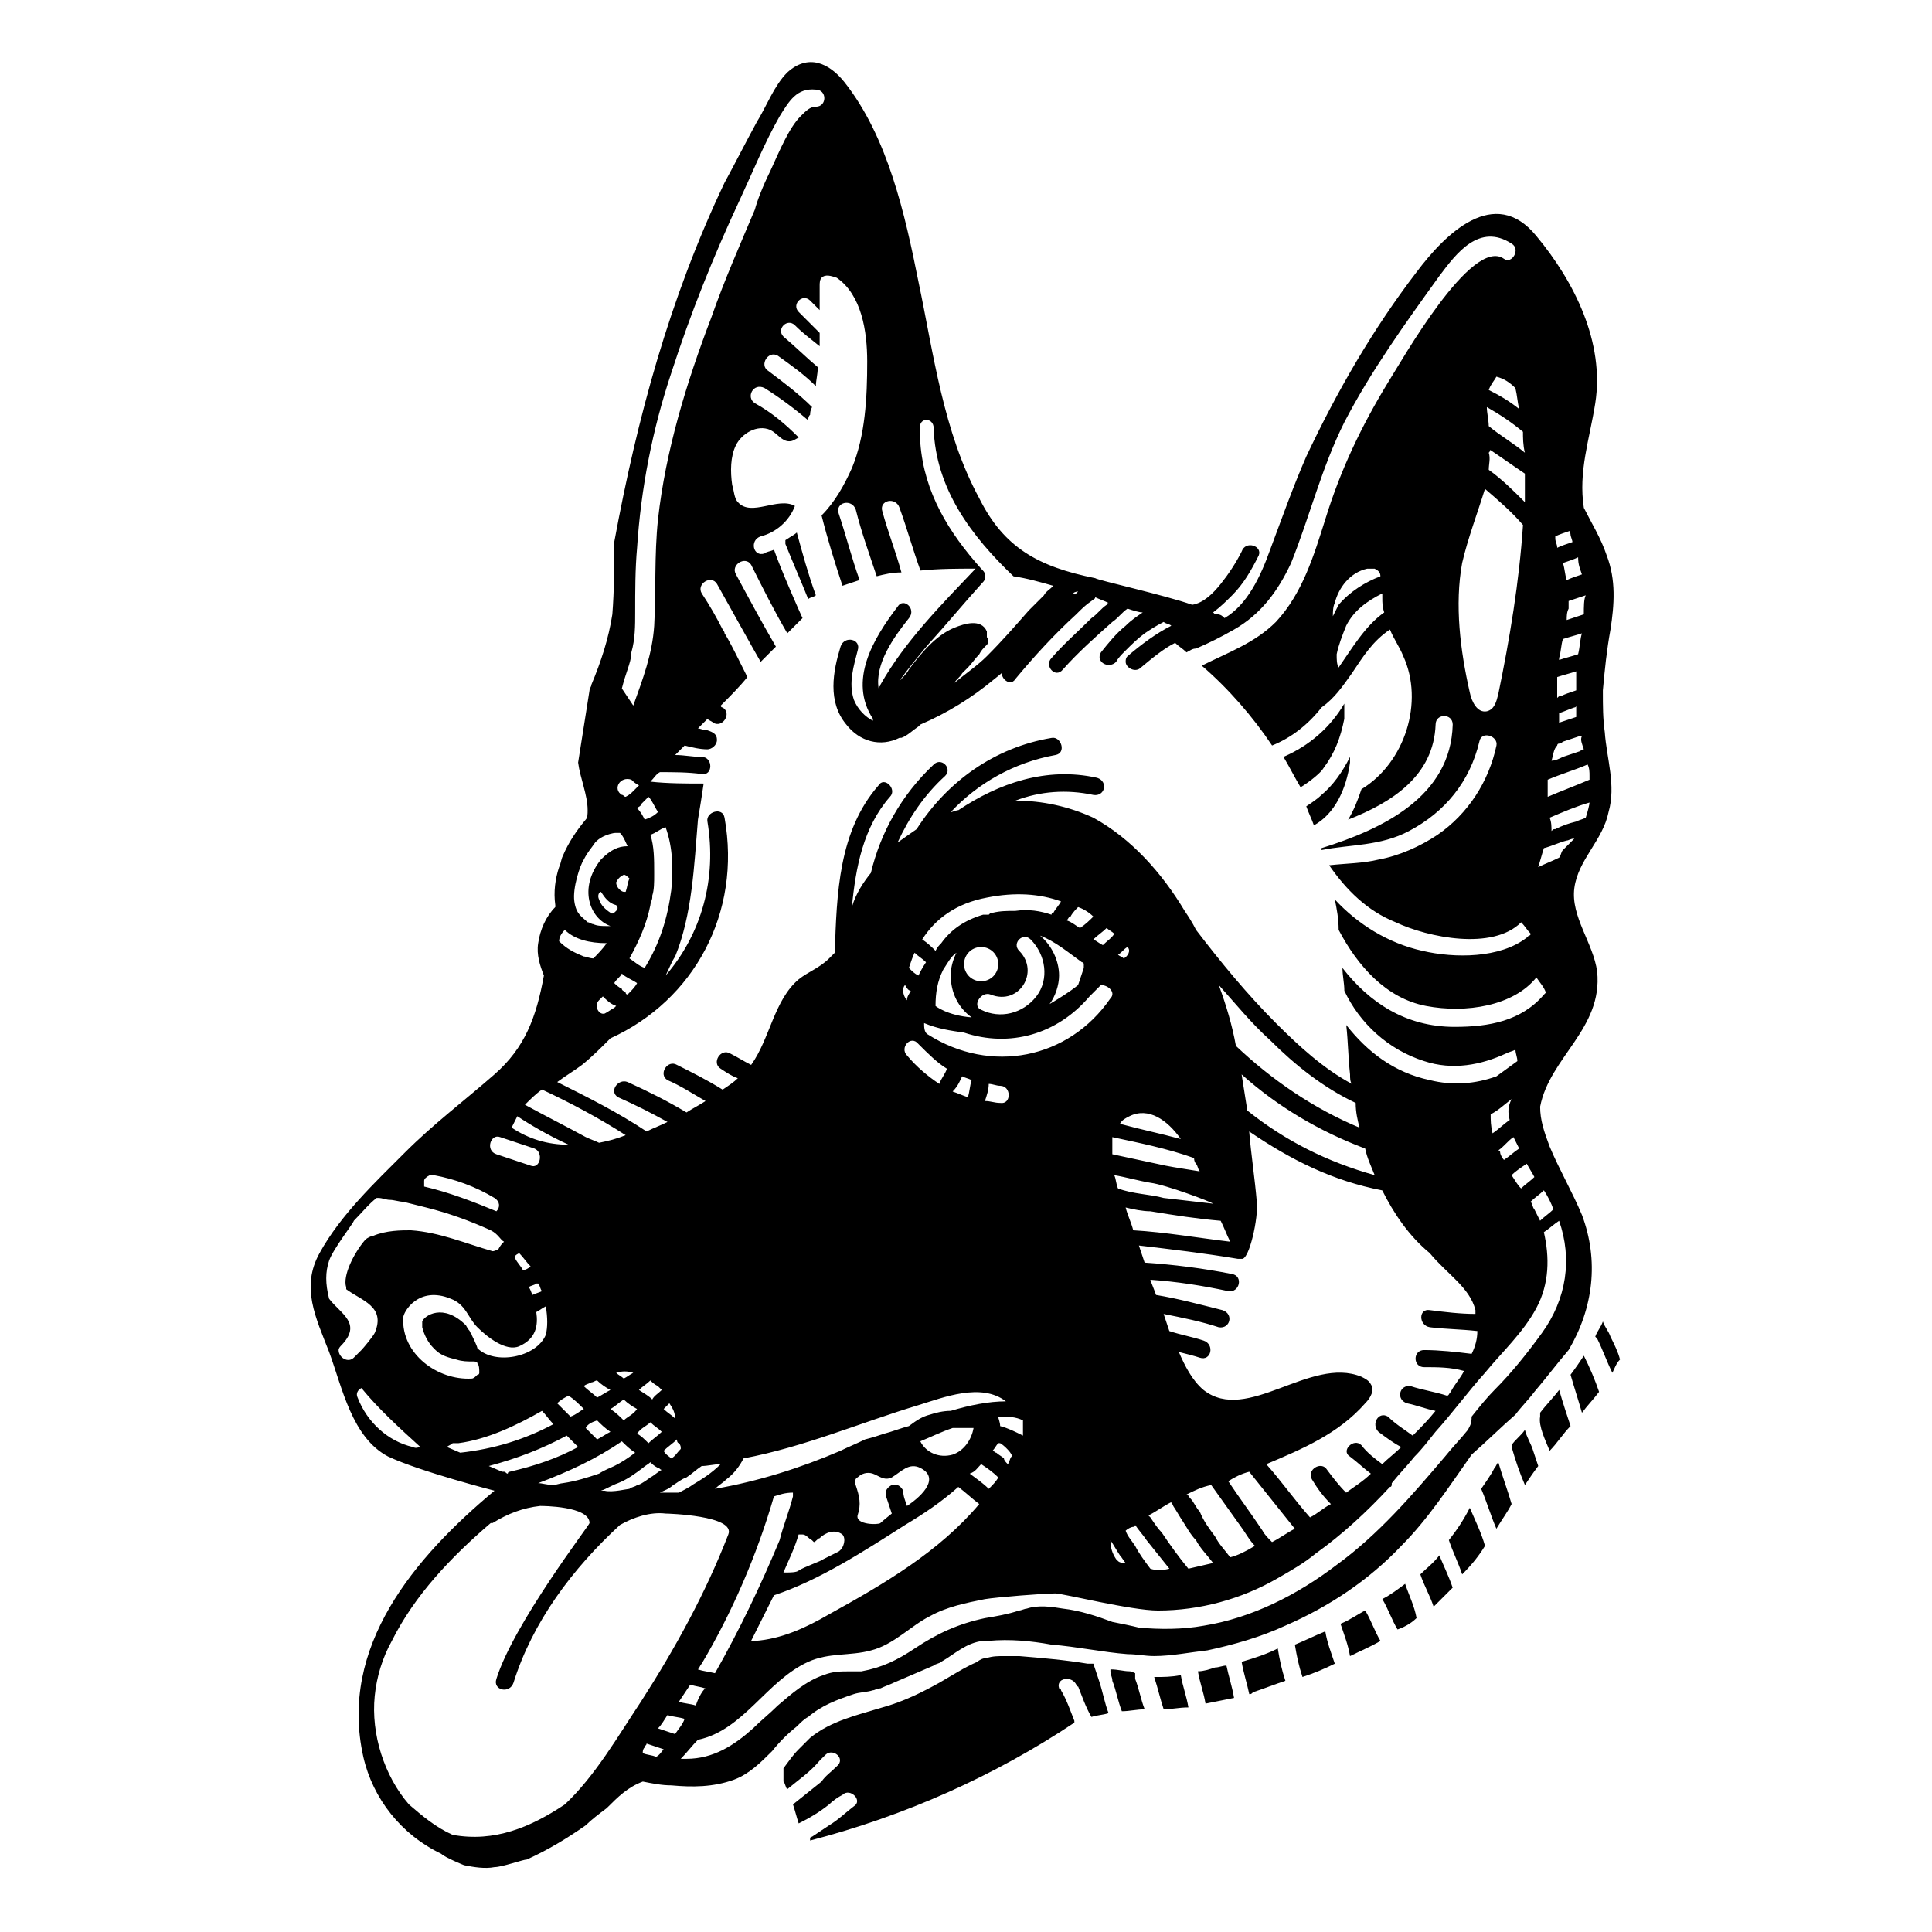 <?xml version="1.0" encoding="UTF-8"?>
<!-- Uploaded to: ICON Repo, www.svgrepo.com, Generator: ICON Repo Mixer Tools -->
<svg fill="#000000" width="800px" height="800px" version="1.1" viewBox="144 144 512 512" xmlns="http://www.w3.org/2000/svg">
 <g>
  <path d="m494.21 354.66c-1.008 1.008-2.519 2.016-4.031 3.023 0.504 1.512 1.512 3.527 2.016 5.039 5.543-3.023 8.566-9.574 9.574-16.625v-1.512c-2.016 4.027-4.535 7.555-7.559 10.074z"/>
  <path d="m494.71 347.6c3.023-4.031 4.535-8.062 5.543-13.098v-4.031c-3.527 6.047-9.07 11.082-16.121 14.105 1.512 2.519 3.023 5.543 4.535 8.062 2.516-1.512 5.539-4.031 6.043-5.039z"/>
  <path d="m352.14 287.14v1.008c2.016 5.039 4.031 9.574 6.047 14.609 0.504-0.504 1.512-0.504 2.016-1.008-2.016-5.543-3.527-11.082-5.039-16.625-0.504 0.504-1.512 1.008-3.023 2.016z"/>
  <path d="m275.05 428.71c-8.062 7.055-16.121 13.098-23.68 20.656-8.062 8.062-17.129 16.625-22.672 26.703-5.039 9.07-1.008 17.129 2.519 26.199 3.527 9.574 6.047 22.672 15.617 27.711 8.566 4.031 28.215 9.07 28.215 9.07-21.16 17.633-41.312 41.312-34.762 70.535 2.519 11.082 10.078 20.656 20.656 25.695 1.008 1.008 6.047 3.023 6.047 3.023 2.519 0.504 5.543 1.008 8.062 0.504 2.016 0 7.559-2.016 8.566-2.016 5.543-2.519 10.578-5.543 15.617-9.07 1.512-1.512 3.527-3.023 5.543-4.535 3.023-3.023 5.543-5.543 9.574-7.055 2.519 0.504 5.039 1.008 7.559 1.008 5.543 0.504 11.082 0.504 16.625-1.512 4.031-1.512 7.055-4.535 10.078-7.559 2.016-2.519 4.031-4.535 6.551-6.551 1.008-1.008 2.016-2.016 3.023-2.519 3.527-3.023 7.559-4.535 12.09-6.047 1.512-0.504 3.527-0.504 5.039-1.008 0.504 0 1.008-0.504 2.016-0.504 1.008-0.504 2.519-1.008 3.527-1.512 3.527-1.512 7.055-3.023 10.578-4.535 0.504-0.504 1.512-0.504 2.016-1.008 3.527-2.016 6.551-5.039 11.082-5.543h1.008 0.504c5.543-0.504 11.082 0 16.625 1.008 6.551 0.504 13.602 2.016 20.152 2.519 2.519 0 4.535 0.504 7.055 0.504 4.535 0 9.574-1.008 14.105-1.512 7.055-1.512 14.105-3.527 20.656-6.551 11.586-5.039 22.168-12.09 30.73-21.16 7.055-7.055 12.594-15.617 18.641-24.184 4.031-3.527 7.559-7.055 11.586-10.578 1.512-2.016 3.527-4.031 5.039-6.047 3.023-3.527 6.047-7.559 9.07-11.082 6.551-11.082 8.062-23.68 3.527-35.77-2.519-6.047-6.047-12.09-8.566-18.137-1.512-4.031-2.519-7.055-2.519-10.578 2.519-13.098 16.625-20.656 15.113-35.77-1.008-7.559-7.055-14.609-6.047-22.168 1.008-7.559 7.559-12.594 9.07-20.152 2.016-7.055-0.504-14.105-1.008-21.16-0.504-3.527-0.504-7.055-0.504-10.578v-0.504c0.504-5.543 1.008-10.578 2.016-16.121 1.008-6.551 1.512-13.098-1.008-19.648-1.512-4.535-4.031-8.566-6.047-12.594-1.512-9.574 1.512-18.137 3.023-27.711 2.519-16.121-5.543-32.242-15.617-44.336-11.082-13.602-24.184-0.504-31.738 9.574-11.586 15.113-21.16 31.738-29.223 48.871-3.527 8.062-6.551 16.625-9.574 24.688-2.519 7.055-6.047 14.609-12.09 18.137-0.504-0.504-1.008-1.008-2.016-1.008-0.504 0-0.504 0-1.008-0.504 2.016-1.512 3.527-3.023 5.039-4.535 3.023-3.023 5.039-6.551 7.055-10.578 1.008-2.519-3.527-4.031-4.535-1.008-1.512 3.023-3.527 6.047-5.543 8.566-2.016 2.519-4.535 5.039-7.559 5.543-7.055-2.519-25.191-6.551-25.695-7.055-15.117-3.031-24.188-8.07-30.738-21.168-9.574-17.633-12.09-38.289-16.121-57.434-3.527-17.633-8.062-38.289-19.648-52.898-4.031-5.039-9.574-7.559-15.113-2.519-3.527 3.527-5.543 9.07-8.062 13.098-3.023 5.543-5.543 10.578-8.566 16.121-14.609 30.73-23.176 62.473-29.223 95.219 0 6.551 0 12.594-0.504 19.145-1.008 6.551-3.023 12.594-5.543 18.641 0 0.504-0.504 1.008-0.504 1.512-1.008 6.551-2.016 12.594-3.023 19.145 0.504 4.031 2.519 8.566 2.519 12.594 0 1.008 0 2.016-0.504 2.519-2.519 3.023-4.535 6.047-6.047 9.574-0.504 1.008-0.504 2.016-1.008 3.023-1.008 3.023-1.512 6.551-1.008 10.078v0.504c-2.519 2.519-4.031 6.047-4.535 9.574-0.504 3.023 0.504 6.047 1.512 8.566-2.008 11.078-5.031 19.141-13.09 26.191zm12.594 4.031c7.559 3.527 15.113 7.559 22.168 12.09-2.519 1.008-4.535 1.512-7.055 2.016-1.008-0.504-2.519-1.008-3.527-1.512-5.543-3.023-10.578-5.543-16.121-8.566 1.512-1.508 3.023-3.019 4.535-4.027zm25.695-80.609-1.512 1.512c-0.504 0.504-1.008 1.008-2.016 1.512-0.504 0-0.504-0.504-1.008-0.504-2.519-1.512-0.504-5.039 2.519-4.031 0.504 0.504 1.008 1.008 2.016 1.512zm8.562 27.711c-1.008 7.559-3.023 14.105-7.055 20.656-1.512-0.504-2.519-1.512-4.031-2.519 2.519-4.535 4.535-9.07 5.543-14.105 0-0.504 0.504-1.512 0.504-2.016v-0.504c0.504-1.512 0.504-3.527 0.504-5.543v-0.504c0-3.527 0-7.055-1.008-10.078 1.512-0.504 2.519-1.512 4.031-2.016 2.016 5.543 2.016 11.59 1.512 16.629zm-19.145 29.219 1.008-1.008c1.008 1.008 2.016 2.016 3.527 2.519l-0.504 0.504c-1.008 0.504-1.512 1.008-2.519 1.512-1.512 0.504-3.023-2.016-1.512-3.527zm4.535-31.234c0.504-1.008 1.008-1.512 2.016-2.016 0.504 0 1.008 0.504 1.512 1.008-0.504 1.008-0.504 2.016-1.008 3.527h-0.504c-0.504 0-2.016-1.008-2.016-2.519zm-0.504 26.699c0.504-1.008 1.512-1.512 2.016-2.519 1.008 1.008 2.519 1.512 4.031 2.519-0.504 1.008-1.512 2.016-2.519 3.023 0 0-0.504 0-0.504-0.504-0.504-0.504-1.008-0.504-1.008-1.008-1.008-0.504-1.512-1.008-2.016-1.512zm-3.527-24.18c1.008 1.512 2.016 3.023 4.031 3.527 0.504 0.504 0.504 1.008 0 1.512s-1.008 1.008-1.512 0.504c-1.512-1.008-2.519-2.016-3.023-3.527-0.504-1.008 0-2.016 0.504-2.016zm11.59-19.145c-0.504-1.008-1.008-2.016-2.016-3.023 0.504-0.504 1.008-0.504 1.008-1.008l2.016-2.016c1.008 1.008 1.512 2.519 2.519 4.031-1.008 1.008-2.016 1.512-3.527 2.016zm-13.102 6.043c0.504-0.504 1.008-1.008 2.016-1.512 1.008-0.504 2.519-1.008 3.527-1.008h1.008c1.008 1.008 1.512 2.519 2.016 3.527-2.519 0-4.535 1.008-7.055 3.527-6.047 7.559-3.023 15.617 2.519 17.633h-1.008c-1.008 0-2.519 0-3.527-0.504-0.504 0-1.008-0.504-1.512-0.504-1.512-1.512-3.023-2.016-3.527-5.543-0.504-3.527 1.512-9.574 2.519-11.082 1.012-2.016 2.016-3.023 3.023-4.535zm3.023 26.703c-1.008 1.512-2.519 3.023-3.527 4.031-1.008 0-2.016-0.504-2.519-0.504-2.519-1.008-4.535-2.016-6.551-4.031 0-1.008 0.504-2.016 1.512-3.023 2.523 2.519 6.555 3.527 11.086 3.527zm82.625 122.43c6.551-2.016 16.625-6.047 23.176-1.008-4.535 0-9.574 1.008-14.609 2.519-2.016 0-4.031 0.504-5.543 1.008-2.016 0.504-3.527 1.512-5.543 3.023-2.016 0.504-4.535 1.512-6.551 2.016-1.512 0.504-3.023 1.008-5.039 1.512-2.016 1.008-4.535 2.016-6.551 3.023-10.578 4.535-21.664 8.062-33.25 10.078 1.008-1.008 2.016-1.512 3.023-2.519 2.016-1.512 3.527-3.527 4.535-5.543 16.125-3.027 31.238-9.574 46.352-14.109zm168.27-51.895c-1.008 1.008-2.519 2.016-3.527 3.023-0.504-1.008-1.008-2.016-1.512-3.023-0.504-0.504-0.504-1.512-1.008-2.016 1.008-1.008 2.519-2.016 3.527-3.023 1.008 1.516 2.016 3.531 2.519 5.039zm-9.07-16.121c-1.512 1.008-2.519 2.016-4.031 3.023-0.504-0.504-1.008-1.512-1.008-2.016 0 0 0-0.504-0.504-0.504 1.512-1.008 2.519-2.519 4.031-3.527 0.504 1.008 1.008 2.016 1.512 3.023zm4.031 7.559c-1.008 1.008-2.519 2.016-3.527 3.023-1.008-1.008-1.512-2.016-2.519-3.527 1.008-1.008 2.519-2.016 4.031-3.023 0.504 1.008 1.512 2.519 2.016 3.527zm-6.547-15.113c-1.512 1.008-3.023 2.519-4.535 3.527-0.504-2.016-0.504-3.527-0.504-5.039 2.016-1.008 3.527-2.519 5.543-4.031-1.008 2.016-1.008 3.527-0.504 5.543zm19.145-144.59c-1.512 0.504-3.023 1.008-4.031 1.512-0.504-1.512-0.504-3.023-1.008-4.535 1.512-0.504 3.023-1.008 4.031-1.512 0 2.016 0.504 3.023 1.008 4.535zm0.504 10.578c-1.512 0.504-3.023 1.008-4.535 1.512 0-1.008 0-2.016 0.504-3.023v-2.016c1.512-0.504 3.023-1.008 4.535-1.512-0.504 1.008-0.504 3.023-0.504 5.039zm-2.016 27.207c-1.512 0.504-3.023 1.008-4.535 1.512v-2.519c1.512-0.504 2.519-1.008 4.031-1.512 0 0 0.504 0 0.504-0.504v3.023zm2.519 26.703c-1.008 0.504-1.512 0.504-2.519 1.008-2.016 0.504-3.527 1.008-5.543 2.016-0.504 0-0.504 0-1.008 0.504 0-1.008 0-2.519-0.504-3.527 3.527-1.512 7.055-3.023 10.578-4.031 0 0.504-0.5 2.519-1.004 4.031zm-10.078-10.078c3.527-1.512 7.055-2.519 10.578-4.031 0.504 1.008 0.504 2.016 0.504 3.023v1.008c-3.527 1.512-7.559 3.023-11.082 4.535v-4.535zm9.574-8.062c-0.504 0-1.008 0.504-1.008 0.504-1.512 0.504-3.023 1.008-4.535 1.512-1.008 0.504-2.016 1.008-3.023 1.008 0.504-1.512 0.504-3.023 1.512-4.031 0 0 0-0.504 0.504-0.504s1.008-0.504 1.008-0.504c1.512-0.504 3.023-1.008 4.535-1.512h0.504c-0.504 1.012 0 2.019 0.504 3.527zm-5.543 26.703c-0.504 0.504-0.504 1.512-1.008 2.016-2.016 1.008-3.527 1.512-5.543 2.519 0.504-1.512 1.008-3.527 1.512-5.039 2.016-0.504 4.031-1.512 6.047-2.016 0.504 0 1.008-0.504 2.016-0.504-1.008 1.008-2.016 2.016-3.023 3.023zm4.031-51.891c-1.512 0.504-3.527 1.008-5.039 1.512v-0.504c0.504-1.512 0.504-3.527 1.008-5.039 1.512-0.504 3.527-1.008 5.039-1.512-0.504 1.512-0.504 3.527-1.008 5.543zm-4.535 11.082c-0.504 0-0.504 0-1.008 0.504v-5.543c1.512-0.504 3.527-1.008 5.039-1.512v5.039c-1.512 0.504-3.023 1.008-4.031 1.512zm2.519-42.824c0 0.504 0.504 1.512 0.504 2.016-1.512 0.504-3.023 1.008-4.031 1.512 0-1.008-0.504-1.512-0.504-2.519v-0.504c1.008-0.504 2.519-1.008 4.031-1.512-0.504 0 0 0.504 0 1.008zm-12.094-21.664c-3.023-2.519-6.551-4.535-9.574-7.055 0-1.512-0.504-3.527-0.504-5.039 3.527 2.016 6.551 4.031 9.574 6.551 0 1.516 0 3.527 0.504 5.543zm-9.57-1.008c3.023 2.016 6.551 4.535 9.574 6.551v7.559c-3.023-3.023-6.047-6.047-9.574-8.566 0-1.512 0.504-3.023 0-4.535 0.504-0.504 0.504-1.008 0-1.008zm2.016-19.145c2.016 0.504 3.527 1.512 5.039 3.023 0.504 2.016 0.504 3.527 1.008 5.543-2.519-2.016-5.039-3.527-8.062-5.039 0.504-1.512 1.512-2.519 2.016-3.527zm-9.07 49.375c1.512-6.551 4.031-13.098 6.047-19.648 3.527 3.023 7.055 6.047 10.078 9.574-1.008 15.113-3.527 30.23-6.551 44.84-0.504 2.016-1.008 4.031-3.023 4.535-2.519 0.504-4.031-2.519-4.535-5.039-2.519-11.086-4.031-23.18-2.016-34.262zm3.527 198v1.008c-4.031 0-8.062-0.504-12.09-1.008-3.023-0.504-3.023 4.031 0 4.535 4.031 0.504 8.062 0.504 12.594 1.008 0 2.016-0.504 4.031-1.512 6.047-4.031-0.504-8.566-1.008-12.594-1.008-3.023 0-3.023 4.535 0 4.535 3.527 0 7.055 0 10.578 1.008-1.008 2.016-2.519 3.527-3.527 5.543-0.504 0.504-0.504 1.008-1.008 1.008-3.023-1.008-6.551-1.512-9.574-2.519-3.023-0.504-4.031 3.527-1.008 4.535 2.519 0.504 5.039 1.512 7.559 2.016-2.016 2.519-4.031 4.535-6.047 6.551-2.016-1.512-4.535-3.023-6.551-5.039-2.519-1.512-4.535 2.016-2.519 4.031 2.016 1.512 4.031 3.023 6.047 4.031-1.512 1.512-3.527 3.023-5.039 4.535-2.016-1.512-4.031-3.023-5.543-5.039-2.016-2.016-5.543 1.512-3.023 3.023 2.016 1.512 3.527 3.023 5.543 4.535-2.016 2.016-4.535 3.527-6.551 5.039-2.016-2.016-3.527-4.031-5.039-6.047-1.512-2.519-5.543 0-4.031 2.519 1.512 2.519 3.023 4.535 5.039 6.551-2.016 1.008-3.527 2.519-5.543 3.527-4.031-4.535-7.559-9.574-11.586-14.105 9.574-4.031 19.145-8.062 26.199-16.121 1.512-1.512 2.519-3.527 1.512-5.039-0.504-1.008-1.512-1.512-2.519-2.016-13.602-5.543-30.23 12.594-41.816 3.527-3.023-2.519-5.039-6.551-6.551-10.078 2.016 0.504 4.031 1.008 5.543 1.512 3.023 1.008 4.031-3.527 1.008-4.535-3.023-1.008-6.047-1.512-9.07-2.519-0.504-1.512-1.008-3.023-1.512-4.535 5.039 1.008 10.078 2.016 14.609 3.527 3.023 0.504 4.031-3.527 1.008-4.535-6.047-1.512-11.586-3.023-17.633-4.031-0.504-1.512-1.008-2.519-1.512-4.031 7.055 0.504 13.602 1.512 20.656 3.023 3.023 0.504 4.031-4.031 1.008-4.535-7.559-1.512-15.617-2.519-23.176-3.023-0.504-1.512-1.008-3.023-1.512-4.535 8.566 1.008 17.129 2.016 26.199 3.527h1.008c2.016 0.504 4.535-11.082 4.031-15.113-0.504-6.047-1.512-12.594-2.016-18.641 11.082 7.559 22.168 13.098 35.266 15.617 3.023 6.047 7.055 12.09 12.594 16.625 4.543 5.539 10.59 9.062 12.102 15.109zm-272.56 36.273c0.504-0.504 1.008-0.504 1.512-1.008h1.512c7.559-1.008 15.113-4.535 22.168-8.566 1.008 1.008 2.016 2.519 3.023 3.527-7.559 4.031-15.617 6.551-24.688 7.559zm14.109-82.121c3.023 1.008 6.047 2.016 9.07 3.023 2.519 1.008 1.512 5.543-1.008 4.535-3.023-1.008-6.047-2.016-9.07-3.023-3.023-1.008-1.512-5.543 1.008-4.535zm120.91-48.867c-1.008 2.016-1.512 4.031-1.512 6.047 0 4.535 2.016 8.566 5.543 11.082-6.551-0.504-9.574-3.023-9.574-3.023 0-3.527 0.504-6.551 2.016-9.574 1.008-1.508 2.016-3.523 3.527-4.531zm42.824 161.22-0.504-0.504c-1.008-1.512-1.512-3.023-1.512-5.039 1.008 1.512 1.512 2.519 2.519 4.031 0.504 0.504 1.008 1.512 1.512 2.016-0.504 0-1.512 0-2.016-0.504zm-111.85 38.289c-1.512-0.504-3.023-0.504-4.535-1.008 1.008-1.512 2.016-3.023 3.023-4.535 1.512 0.504 2.519 0.504 4.031 1.008-1.008 0.504-2.519 4.031-2.519 4.535zm-5.543 7.559c-1.512-0.504-3.023-1.008-4.535-1.512 1.008-1.008 1.512-2.016 2.519-3.527 1.512 0.504 3.023 0.504 4.535 1.008-0.504 1.512-1.512 2.519-2.519 4.031zm6.047-17.133c0.504-0.504 0.504-1.008 1.008-1.512 8.062-13.602 14.609-28.719 19.145-44.336 1.512-0.504 3.023-1.008 5.039-1.008v1.008c-1.008 4.031-2.519 7.559-3.527 11.586-5.039 12.09-10.578 23.68-17.129 35.266-2.016-0.5-3.023-0.5-4.535-1.004zm83.129-56.426c-0.504 0.504-0.504 1.512-1.008 2.016-0.504-0.504-1.008-1.008-1.008-1.512-0.504-0.504-1.512-1.008-2.016-1.512-0.504 0-0.504-0.504-1.008-0.504 0.504-0.504 1.008-1.512 1.512-2.016h0.504c1.008 0.504 3.527 3.023 3.023 3.527zm-8.062 2.016c1.512 1.008 3.023 2.016 4.535 3.527-0.504 1.008-1.512 2.016-2.519 3.023-1.512-1.512-3.023-2.519-5.039-4.031 1.512-0.504 2.016-1.512 3.023-2.519zm61.465-69.02c-4.535-0.504-8.566-1.008-13.098-1.512-3.527-1.008-8.062-1.008-12.09-2.519-0.504-1.008-0.504-2.519-1.008-3.527 3.023 0.504 6.551 1.512 9.574 2.016 4.027 0.504 16.117 5.039 16.621 5.543zm-23.172 1.004c2.016 0.504 4.535 1.008 6.551 1.008 6.047 1.008 12.594 2.016 18.641 2.519 1.008 2.016 1.512 3.527 2.519 5.543-8.566-1.008-17.129-2.519-25.695-3.023-0.508-2.016-1.512-4.031-2.016-6.047zm18.641-11.586c0.504 0.504 0.504 1.512 1.008 2.016-3.023-0.504-6.551-1.008-9.07-1.512-4.535-1.008-9.574-2.016-14.105-3.023v-4.535c7.055 1.512 14.609 3.023 21.664 5.543 0 1.008 0.504 1.512 0.504 1.512zm-22.672-43.832c-11.082 16.121-31.738 20.152-48.367 9.574-1.008-0.504-1.008-2.016-1.008-3.023 3.527 1.512 7.055 2.016 10.578 2.519 12.09 4.031 24.688 0.504 33.25-9.574 1.008-1.008 2.016-2.016 3.023-3.023 2.019 0 4.035 2.016 2.523 3.527zm-31.742-1.008c7.559 3.023 13.098-6.047 7.559-11.586-2.016-2.016 1.008-5.039 3.023-3.023 4.031 4.031 5.039 10.578 1.512 15.113s-9.574 6.047-14.609 3.527c-2.519-1.008-0.004-5.039 2.516-4.031zm-7.051-8.059c0-2.519 2.016-4.535 4.535-4.535s4.535 2.016 4.535 4.535c0 2.519-2.016 4.535-4.535 4.535-2.519-0.004-4.535-2.016-4.535-4.535zm31.234-0.504c0.504 0 0.504 0.504 0.504 0.504v1.008c-0.504 1.512-1.008 3.023-1.512 4.535-2.519 2.016-5.039 3.527-7.559 5.039 1.512-2.016 2.519-5.039 2.519-7.559 0-4.031-2.016-8.062-5.039-10.578 4.031 1.508 7.559 4.531 11.086 7.051zm11.086-1.008c-0.504-0.504-1.008-0.504-1.512-1.008 1.008-0.504 1.512-1.512 2.519-2.016 1.004 1.008 0 2.519-1.008 3.023zm-54.414 4.531c-1.008-0.504-1.512-1.008-2.519-2.016 0.504-1.512 1.008-3.023 1.512-4.031 1.008 1.008 2.016 1.512 3.023 2.519-1.008 1.516-1.512 2.523-2.016 3.527zm-2.016 4.031c-0.504 1.008-1.008 1.512-1.008 2.519-0.504-0.504-1.008-1.512-1.008-2.519 0-0.504 0-1.008 0.504-1.512 0.504 1.008 1.008 1.512 1.512 1.512zm2.016 14.109c2.519 2.519 5.039 5.039 7.559 6.551-0.504 1.512-1.512 2.519-2.016 4.031-3.023-2.016-6.047-4.535-8.566-7.559-2.016-2.016 1.008-5.543 3.023-3.023zm11.59 8.562c1.008 0.504 1.512 0.504 2.519 1.008-0.504 1.512-0.504 3.023-1.008 4.535-1.512-0.504-2.519-1.008-4.031-1.512 1.512-1.512 2.016-3.023 2.519-4.031zm7.051 2.016c1.008 0 2.016 0.504 3.023 0.504 3.023 0 3.023 5.039 0 4.535-1.512 0-2.519-0.504-4.031-0.504 0.504-1.512 1.008-3.023 1.008-4.535zm9.07 93.207c-2.016-1.008-4.031-2.016-6.047-2.519 0-1.008-0.504-2.016-0.504-2.519 2.519 0 4.535 0 6.551 1.008v4.031zm-13.098-2.016c-0.504 3.023-2.519 6.047-5.543 7.055-3.527 1.008-7.055-0.504-8.566-3.527 2.519-1.008 5.543-2.519 8.566-3.527h5.543zm-21.664 13.098c2.519-1.512 4.535-4.031 7.559-2.519 5.039 2.519 1.008 7.055-3.527 10.078-0.504-1.512-1.008-2.519-1.008-4.031-0.504-1.008-1.512-2.016-3.023-1.512-1.008 0.504-2.016 1.512-1.512 3.023s1.008 3.023 1.512 4.535c0 0-2.519 2.016-3.023 2.519-0.504 0.504-6.551 0.504-6.047-2.016 1.008-3.023 0.504-5.039-0.504-8.062-0.504-0.504 0-2.016 0.504-2.016 1.008-1.008 2.519-1.512 4.031-1.008s3.023 2.016 5.039 1.008zm3.523 12.594c5.039-3.023 9.574-6.047 14.105-10.078 2.016 1.512 3.527 3.023 5.543 4.535-10.578 12.594-25.191 21.16-39.801 29.223-6.047 3.527-12.594 6.551-19.648 7.055h-1.008c2.016-4.031 4.031-8.062 6.047-12.09 12.094-4.031 23.68-11.59 34.762-18.645zm-17.633 7.055c-1.008 0.504-4.031 2.016-4.031 2.016-0.504 0.504-5.039 2.016-6.551 3.023-0.504 0.504-2.519 0.504-3.023 0.504h-1.008c1.512-3.527 3.023-6.551 4.031-10.078h1.008c1.008 0 1.512 1.008 2.519 1.512l0.504 0.504c0.504 0 1.008-1.008 1.512-1.008 1.512-1.512 4.031-2.519 6.047-1.008 1.008 1.008 0.504 3.527-1.008 4.535zm-38.793-17.633c-0.504 0.504-3.527 2.016-3.527 2.016h-0.504-4.031-0.504c1.008-0.504 2.519-1.008 3.527-2.016 1.008-0.504 2.016-1.512 3.527-2.016 1.512-1.008 2.519-2.016 4.031-3.023 1.512 0 3.527-0.504 5.039-0.504-2.519 2.519-5.039 4.031-7.559 5.543zm-14.609 0c-0.504 0.504-1.512 0.504-2.016 1.008-0.504 0-4.535 1.008-6.551 0.504h-1.008c1.512-0.504 3.023-1.512 4.535-2.016 2.519-1.008 4.535-2.519 6.551-4.031 0.504-0.504 1.512-1.008 2.016-1.512 0.504 0.504 1.008 1.008 2.016 1.512 0.504 0 0.504 0.504 1.008 0.504-1.008 0.504-2.016 1.512-3.023 2.016-2.016 1.512-3.023 2.016-3.527 2.016zm3.527-16.625c1.008 1.008 2.016 1.512 3.023 2.519-1.008 1.008-2.519 2.016-3.527 3.023-1.008-1.008-2.016-2.016-3.023-2.519 1.008-1.512 2.519-2.016 3.527-3.023zm7.555 5.539c0.504 0.504 0.504 1.008 0.504 1.512-1.008 1.008-1.512 2.016-2.519 2.519-0.504-0.504-1.512-1.008-2.016-2.016 1.008-1.008 2.519-2.016 3.527-3.023 0 1.008 0.504 1.008 0.504 1.008zm-1.008-6.547c-1.008-1.008-2.016-1.512-3.023-2.519 0.504-0.504 1.008-1.008 1.512-1.512 1.008 1.512 1.512 2.519 1.512 4.031 0.504 0 0 0 0 0zm-4.531-8.566c0.504 0.504 0.504 0.504 1.008 1.008-1.008 1.008-2.016 1.512-2.519 2.519-1.008-1.008-2.016-1.512-3.527-2.519 1.008-1.008 2.016-1.512 3.023-2.519 0.504 0.504 1.008 1.008 2.016 1.512zm-9.07 9.07c-1.008-1.008-2.016-2.016-3.527-3.023 1.008-0.504 2.016-1.512 3.527-2.519 1.008 1.008 2.519 2.016 3.527 2.519-1.008 1.512-2.519 2.016-3.527 3.023zm-7.055-6.047c-1.008-1.008-2.519-2.016-3.527-3.023 0.504-0.504 1.008-0.504 2.016-1.008 0.504 0 1.008-0.504 1.512-0.504 1.008 1.008 2.519 2.016 3.527 2.519-1.008 0.504-2.519 1.512-3.527 2.016zm-20.656-5.543m-4.027-4.535h1.512-1.512zm6.547-19.145c0.504-0.504 1.512-0.504 2.016-1.008h0.504c0.504 0.504 0.504 1.512 1.008 2.016-1.008 0.504-1.512 0.504-2.519 1.008-0.504-1.008-0.504-1.512-1.008-2.016zm-2.519-9.066c1.008 1.008 2.016 2.519 3.023 3.527-0.504 0.504-1.512 1.008-2.016 1.008-0.504-1.008-1.512-2.016-2.016-3.023-0.5-0.504 0-1.008 1.008-1.512zm0 24.688c4.535-2.016 5.039-5.543 4.535-9.07 1.008-0.504 1.512-1.008 2.519-1.512 0.504 3.023 0.504 5.543 0 7.559-2.519 6.047-13.602 8.062-18.137 3.527 0-0.504-1.512-3.527-1.512-3.527 0-0.504-0.504-0.504-0.504-1.008-0.504-0.504-1.008-1.512-1.008-1.512-6.047-6.047-11.082-2.519-11.586-1.008v0.504 1.008c0.504 2.016 1.512 4.031 3.023 5.543l0.504 0.504c1.512 1.512 3.527 2.016 5.543 2.519 1.512 0.504 3.023 0.504 4.031 0.504 1.008 0 1.512 0 1.512 0.504 0.504 0.504 0.504 1.512 0.504 2.519 0 0 0 0.504-0.504 0.504-0.504 0.504-1.008 1.008-1.512 1.008-9.07 0.504-18.641-6.551-18.137-16.121 0-1.512 4.031-8.566 12.594-5.039 4.031 1.512 4.535 5.039 7.055 7.559 2.516 2.516 7.555 6.547 11.078 5.035zm13.102 13.098c1.512 1.008 2.519 2.016 4.031 3.527-1.008 0.504-2.016 1.512-3.527 2.016-1.008-1.008-2.519-2.519-3.527-3.527 1.008-1.008 2.016-1.512 3.023-2.016zm7.555 6.551c1.008 1.008 2.016 2.016 3.527 3.023-1.008 0.504-2.519 1.512-3.527 2.016-1.008-1.008-2.016-2.016-3.023-3.023 0.508-1.008 1.512-1.512 3.023-2.016zm6.551 5.539c1.008 1.008 2.016 2.016 3.527 3.023-2.016 1.512-3.527 2.519-5.543 3.527-1.008 0.504-2.519 1.008-4.031 2.016-3.023 1.008-6.047 2.016-9.574 2.519-0.504 0-2.016 0.504-2.519 0.504-1.512 0-3.023-0.504-4.031-0.504 8.066-3.023 15.621-6.551 22.172-11.086zm5.543 82.625c0-0.504 0-1.008 0.504-1.512 0-0.504 0.504-0.504 0.504-1.008 1.512 0.504 3.023 1.008 4.535 1.512-0.504 0.504-1.008 1.512-2.016 2.016-1.008-0.504-2.519-0.504-3.527-1.008zm134.52-48.867c-1.512-2.016-3.023-4.031-4.031-6.047-1.008-1.512-2.016-2.519-2.519-4.031 0.504-0.504 1.512-1.008 2.016-1.008 0 0 0.504 0 0.504-0.504 1.008 1.512 2.016 2.519 3.023 4.031l6.047 7.559c-2.016 0.504-3.527 0.504-5.039 0zm10.078 0c-2.519-3.023-5.039-6.551-7.055-9.574-1.008-1.008-2.016-2.519-3.023-4.031l-0.504-0.504c2.016-1.008 4.031-2.519 6.047-3.527 0 0.504 0.504 0.504 0.504 1.008 1.008 1.512 1.512 2.519 2.519 4.031 1.008 1.512 2.016 3.527 3.527 5.039 1.008 2.016 3.023 4.031 4.535 6.047-2.019 0.504-4.535 1.008-6.551 1.512zm11.082-3.023c-1.512-2.016-3.023-3.527-4.031-5.543-1.512-2.016-3.023-4.031-4.031-6.551-1.008-1.008-1.512-2.519-2.519-3.527-0.504-0.504-0.504-1.008-1.008-1.008 2.016-1.008 4.031-2.016 6.551-2.519 2.519 3.527 5.039 7.055 7.559 10.578 1.512 2.016 2.519 4.031 4.031 5.543-2.519 1.516-4.535 2.523-6.551 3.027zm5.039-22.672c4.031 5.039 8.062 10.078 12.09 15.113-2.016 1.008-4.031 2.519-6.047 3.527-1.008-1.008-2.016-2.016-2.519-3.023-3.023-4.535-6.047-8.566-9.07-13.098 1.516-1.008 3.531-2.016 5.547-2.519zm-0.504-95.723c-0.504-3.023-1.008-6.551-1.512-9.574 9.574 8.566 20.656 15.113 32.746 19.648 0.504 2.519 1.512 4.535 2.519 7.055-12.594-3.527-23.68-9.07-33.754-17.129zm29.723 4.535c-12.09-5.039-23.176-12.594-32.746-21.664-1.008-5.543-2.519-10.578-4.535-16.121 4.535 5.039 8.566 10.078 13.602 14.609 6.551 6.551 14.105 12.594 22.672 16.625 0.004 2.519 0.508 4.535 1.008 6.551zm-47.355 3.019c-5.543-1.512-10.578-2.519-16.121-4.031 0.504-1.008 1.512-1.512 2.519-2.016 5.035-2.516 10.074 1.012 13.602 6.047zm-20.656-51.387c-1.008-0.504-1.512-1.008-2.519-1.512 1.008-1.008 2.519-2.016 3.527-3.023 0.504 0.504 1.512 1.008 2.016 1.512-0.504 1.008-2.016 2.016-3.023 3.023zm-6.047-4.535c-1.008-0.504-2.016-1.512-3.527-2.016 0.504-0.504 0.504-1.008 1.008-1.008 0.504-1.008 1.512-2.016 2.016-2.519 1.512 0.504 3.023 1.512 4.031 2.519-1.008 1.008-2.016 2.016-3.527 3.023zm-7.055-4.031s-0.504 0-0.504 0.504c-3.023-1.008-6.047-1.512-9.574-1.008-2.016 0-4.031 0-6.047 0.504-0.504 0-0.504 0-1.008 0.504h-1.008-0.504c-5.039 1.512-8.566 4.031-11.082 7.559-0.504 0.504-1.008 1.008-1.512 2.016-1.008-1.008-2.016-2.016-3.527-3.023 3.527-5.543 9.07-9.574 17.129-11.082 7.559-1.512 14.105-1.008 19.648 1.008-0.5 1.004-1.508 2.012-2.012 3.019zm-113.86 123.43c-0.504-0.504-1.512-1.008-2.016-1.512 1.512-0.504 3.023-0.504 4.535 0-1.008 0.504-1.512 1.008-2.519 1.512zm-14.609-61.969c-5.543 0-10.578-1.512-15.113-4.535 0.504-1.008 1.008-2.016 1.512-3.023 3.019 2.019 8.059 5.039 13.602 7.559zm-36.777 8.062h1.008c5.543 1.008 11.082 3.023 16.121 6.047 1.512 1.008 1.512 2.519 0.504 3.527-6.047-2.519-12.594-5.039-19.145-6.551v-1.512c0-0.504 0.504-1.008 1.512-1.512zm-26.703 22.672c1.008-3.023 6.551-10.078 6.551-10.578 2.016-2.016 4.031-4.535 6.047-6.047h0.504c1.008 0 2.016 0.504 3.023 0.504 1.008 0 2.519 0.504 3.527 0.504 2.016 0.504 4.031 1.008 6.047 1.512 6.047 1.512 11.586 3.527 17.129 6.047 2.016 1.008 2.519 2.519 3.527 3.023-0.504 0.504-1.008 1.008-1.512 2.016 0 0-1.008 0.504-1.512 0.504-7.055-2.016-14.105-5.039-21.664-5.543-2.519 0-6.551 0-10.078 1.512-0.504 0-1.512 0.504-2.016 1.008-3.023 3.527-6.047 9.574-5.039 12.594v0.504c4.031 3.023 10.578 4.535 7.559 11.586-0.504 1.008-3.023 4.031-3.527 4.535-0.504 0.504-1.008 1.008-1.512 1.512l-0.504 0.504c-1.512 1.512-4.031 0-4.031-2.016 0-0.504 0.504-1.008 0.504-1.008 6.047-6.047 0-8.566-3.023-12.594-1.008-4.035-1.008-7.055 0-10.078zm22.168 49.371c-6.551-1.512-12.094-6.547-14.609-13.098-0.504-1.008 0-2.016 1.008-2.519 4.535 5.543 10.078 10.578 15.617 15.617-0.504 0-1.008 0.504-2.016 0zm40.809-3.019c1.008 1.008 2.016 2.016 3.023 3.023-5.543 3.023-11.586 5.039-18.137 6.551 0 0-0.504 0-0.504 0.504-0.504 0-0.504-0.504-1.008-0.504h-0.504l-3.527-1.512c7.555-2.019 14.105-4.539 20.656-8.062zm-50.887 69.02c0.504-5.039 2.016-10.078 4.535-14.609 6.047-12.09 15.617-22.168 26.199-31.234h0.504c4.031-2.519 8.062-4.031 12.594-4.535 0.504 0 13.098 0 13.098 4.535 0 0.504-20.152 26.703-24.688 41.312-1.008 3.023 3.527 4.031 4.535 1.008 5.039-16.121 15.617-30.23 28.215-41.816 3.527-2.016 8.062-3.527 12.09-3.023 0.504 0 18.641 0.504 16.625 5.543-6.047 15.617-14.105 30.23-23.176 44.336-6.047 9.07-12.09 19.648-20.152 27.207-9.07 6.047-18.641 10.078-29.727 8.062-4.535-2.016-8.062-5.039-11.586-8.062-6.547-7.562-10.074-18.645-9.066-28.723zm289.69-70.531c-2.016 2.519-4.031 4.535-6.047 7.055-8.566 10.078-17.633 20.656-28.719 28.719-10.578 8.062-22.672 14.105-35.266 16.121-5.543 1.008-11.586 1.008-17.129 0.504-2.016-0.504-4.535-1.008-7.055-1.512-4.031-1.512-8.566-3.023-13.098-3.527-3.023-0.504-6.551-1.008-9.574 0-0.504 0-1.512 0.504-2.016 0.504-3.023 1.008-6.047 1.512-9.07 2.016-7.055 1.512-12.594 4.031-18.641 8.062-4.535 3.023-8.566 5.039-14.105 6.047h-3.023c-2.519 0-4.535 0-7.055 1.008-4.535 1.512-8.566 5.039-12.09 8.062-2.016 2.016-4.535 4.031-6.551 6.047-5.039 4.535-10.578 8.062-17.633 8.062h-1.512c1.512-1.512 3.023-3.527 4.535-5.039 12.09-2.519 18.137-15.617 29.223-20.656 5.543-2.519 11.082-1.512 16.625-3.023 6.047-1.512 10.578-6.551 15.617-9.07 4.535-2.519 9.574-3.527 14.609-4.535 3.023-0.504 15.617-1.512 18.641-1.512 2.016 0 20.152 4.535 27.207 4.535 11.082 0 22.168-3.023 31.738-8.566 3.527-2.016 7.055-4.031 10.078-6.551 7.055-5.039 13.602-11.082 19.648-17.633 0.504 0 0.504-0.504 0.504-1.008 2.016-2.519 4.031-4.535 6.047-7.055 2.016-2.016 3.527-4.031 5.543-6.551 4.535-5.039 8.566-10.578 13.098-15.617 4.535-5.543 10.078-10.578 13.602-17.129 3.527-6.551 3.527-13.602 2.016-20.152 1.512-1.008 2.519-2.016 4.031-3.023 3.527 10.078 2.016 20.656-4.535 29.727-4.031 5.543-8.062 10.578-12.594 15.113-2.016 2.016-4.031 4.535-6.047 7.055 0.004 2.012-0.5 2.516-1.004 3.523zm-103.28-222.18c-0.504 0.504-1.008 1.008-2.016 1.512-1.512 1.008-2.519 2.519-4.031 4.031-4.535 4.535-9.07 9.574-13.602 14.609-2.016 2.016 1.512 5.543 3.023 3.023 5.039-6.047 10.078-11.586 16.121-17.129 1.512-1.512 2.519-2.519 4.031-3.527 0.504-0.504 1.008-0.504 1.008-1.008 1.008 0.504 2.519 1.008 3.527 1.512 0 0-0.504 0-0.504 0.504-1.512 1.008-2.519 2.519-4.031 3.527-3.527 3.527-7.559 7.055-10.578 10.578-2.016 2.016 1.008 5.543 3.023 3.023 4.031-4.535 8.566-8.566 13.098-12.594 1.512-1.008 2.519-2.519 4.031-3.527 1.512 0.504 3.023 1.008 4.031 1.008-1.512 1.008-3.023 2.016-4.535 3.527-2.519 2.016-4.535 4.535-6.551 7.055-1.512 2.519 2.016 4.535 4.031 2.519 0.504-1.008 1.512-2.016 2.016-2.519l0.504-0.504c1.512-1.512 3.023-3.023 5.039-4.535 1.512-1.008 3.023-2.016 5.039-3.023 0.504 0.504 1.512 0.504 2.016 1.008-4.031 2.016-8.062 5.039-11.586 8.062-0.504 0.504-0.504 1.008-0.504 1.512 0 1.512 2.519 3.023 4.031 1.512 3.023-2.519 6.047-5.039 9.07-6.551 1.008 1.008 2.016 1.512 3.023 2.519 1.008-0.504 1.512-1.008 2.519-1.008 3.527-1.512 6.551-3.023 10.078-5.039 7.055-4.031 11.586-10.078 15.113-17.633 5.039-12.594 8.062-25.191 14.105-37.281 7.055-13.602 16.121-26.199 25.191-38.793 4.535-6.047 10.578-14.105 19.145-8.566 2.519 1.512 0 5.543-2.016 4.031-8.566-6.047-27.207 27.207-30.73 32.746-7.055 11.586-12.594 23.176-16.625 36.273-3.023 9.574-6.047 19.648-13.098 27.207-5.543 5.543-12.594 8.062-19.648 11.586 7.055 6.047 13.602 13.602 18.641 21.16 5.039-2.016 9.574-5.543 13.098-10.078 3.527-2.519 5.543-5.543 8.062-9.07 3.023-4.535 5.543-8.566 10.078-11.586 1.008 2.519 2.519 4.535 3.527 7.055 5.543 12.09 0.504 28.215-11.082 35.266-1.008 3.023-2.016 5.543-3.527 8.062 11.586-4.535 22.672-11.586 23.176-25.191 0-3.023 4.535-3.023 4.535 0-0.504 19.145-18.641 27.711-34.762 32.746v0.504c7.559-1.512 15.617-1.008 23.176-5.039 9.574-5.039 16.121-13.098 18.641-23.68 0.504-3.023 5.039-1.512 4.535 1.008-2.016 9.574-7.559 18.137-15.617 23.68-4.535 3.023-10.078 5.543-15.617 6.551-4.031 1.008-8.566 1.008-13.098 1.512 4.535 6.551 10.078 12.09 17.633 15.113 8.566 4.031 25.695 7.559 33.25 0 1.008 1.008 1.512 2.016 2.519 3.023 0 0 0 0.504-0.504 0.504l-0.504 0.504c-7.055 5.543-19.145 5.543-27.711 3.527-9.07-2.016-17.129-7.055-23.176-13.602 0.504 2.519 1.008 5.039 1.008 8.062 5.039 9.574 12.594 18.137 23.176 20.152 10.578 2.016 23.176 0 29.223-7.559 1.008 1.512 2.016 2.519 2.519 4.031 0 0-0.504 0.504-0.504 0.504-6.047 7.055-14.609 8.566-23.68 8.566-13.098 0-22.672-6.551-29.727-15.617 0 2.016 0.504 4.031 0.504 6.047 4.031 8.566 11.586 15.617 21.16 18.641 7.559 2.519 15.113 1.008 21.664-2.016 1.008-0.504 1.512-0.504 2.519-1.008 0 1.008 0.504 2.016 0.504 3.023-2.016 1.512-3.527 2.519-5.543 4.031-5.543 2.016-11.586 2.519-17.633 1.008-9.574-2.016-16.625-7.559-22.168-14.609 0.504 4.535 0.504 8.566 1.008 13.098 0 1.008 0 2.016 0.504 2.519-7.559-4.031-14.105-10.078-20.152-16.121-7.559-7.559-14.609-16.121-21.16-24.688-1.008-2.016-2.016-3.527-3.023-5.039-6.047-10.078-14.105-19.145-24.184-24.688-6.551-3.023-13.602-4.535-20.656-4.535 6.551-2.519 13.602-3.023 20.656-1.512 3.023 0.504 4.031-3.527 1.008-4.535-13.602-3.023-26.199 1.512-36.777 8.566-0.504 0-1.512 0.504-2.016 0.504 7.055-7.559 16.625-13.098 27.711-15.113 3.023-0.504 1.512-5.039-1.008-4.535-15.113 2.519-27.711 11.586-35.77 24.184-1.512 1.008-3.527 2.519-5.039 3.527 3.023-6.551 7.055-12.594 12.594-17.633 2.016-2.016-1.008-5.039-3.023-3.023-8.586 8.059-14.125 18.133-16.645 28.715-2.016 2.519-4.031 5.543-5.039 9.07 1.008-10.578 3.023-21.16 10.078-29.223 2.016-2.016-1.512-5.543-3.023-3.023-10.578 12.09-11.082 28.719-11.586 44.336-0.504 0.504-1.008 1.008-1.512 1.512-2.519 2.519-5.543 3.527-8.062 5.543-6.551 5.543-7.559 15.617-12.594 22.672-2.016-1.008-3.527-2.016-5.543-3.023-2.519-1.512-5.039 2.519-2.519 4.031 1.512 1.008 3.023 2.016 4.535 2.519-1.008 1.008-2.519 2.016-4.031 3.023-4.031-2.519-8.062-4.535-12.09-6.551-2.519-1.512-5.039 2.519-2.519 4.031 3.527 1.512 6.551 3.527 10.078 5.543-1.512 1.008-3.527 2.016-5.039 3.023-5.039-3.023-10.078-5.543-15.617-8.062-2.519-1.008-5.039 2.519-2.519 4.031 4.535 2.016 8.566 4.031 13.098 6.551-2.016 1.008-3.527 1.512-5.543 2.519-7.559-5.039-15.617-9.07-23.68-13.098 2.016-1.512 4.535-3.023 6.551-4.535 2.519-2.016 5.039-4.535 7.559-7.055 22.168-10.078 34.762-33.25 30.23-58.441-0.504-3.023-5.039-1.512-4.535 1.008 2.519 15.113-1.512 29.727-11.082 40.809 1.008-2.016 1.512-3.527 2.519-5.039 4.535-11.082 5.039-24.184 6.047-36.273 0.504-3.023 1.008-6.047 1.512-9.574-4.535 0-9.574 0-14.105-0.504 1.008-1.008 1.512-2.016 2.519-2.519 3.527 0 7.559 0 11.082 0.504 3.023 0.504 3.023-4.535 0-4.535-2.519 0-4.535-0.504-7.055-0.504l2.519-2.519c2.016 0.504 4.031 1.008 6.047 1.008 1.008 0 2.519-1.008 2.519-2.519s-1.008-2.016-2.519-2.519c-1.008 0-2.016-0.504-2.519-0.504 1.008-1.008 1.512-1.512 2.519-2.519 0.504 0.504 1.008 0.504 1.512 1.008 2.519 1.512 5.039-2.519 2.519-4.031 0 0-0.504 0-0.504-0.504 2.519-2.519 5.039-5.039 7.055-7.559-1.008-2.016-2.016-4.031-3.023-6.047 0 0-2.016-4.031-3.023-5.543 0-0.504-0.504-1.008-0.504-1.008-1.512-3.023-3.527-6.551-5.543-9.574-1.512-2.519 2.519-5.039 4.031-2.519 2.016 3.527 10.078 18.137 11.586 20.656 1.512-1.512 2.519-2.519 4.031-4.031-3.527-6.047-7.055-12.594-10.578-19.145-1.512-2.519 2.519-5.039 4.031-2.519 3.023 6.047 6.047 12.09 9.574 18.137 1.512-1.512 2.519-2.519 4.031-4.031-0.504-1.008-6.047-13.602-7.559-18.137-1.008 0.504-2.016 0.504-2.519 1.008-3.023 1.008-4.031-3.527-1.008-4.535 4.031-1.008 7.559-4.031 9.07-8.062-4.535-2.519-11.586 3.023-15.113-1.008-1.008-1.008-1.008-3.023-1.512-4.535-0.504-3.527-0.504-7.559 1.008-10.578 1.512-3.023 5.543-5.543 9.07-4.031 2.016 1.008 3.023 3.023 5.039 3.023 1.008 0 1.512-0.504 2.519-1.008-3.527-3.527-7.055-6.551-11.586-9.07-2.519-1.512-0.504-5.543 2.519-4.031 4.031 2.519 8.062 5.543 11.586 8.566 0-0.504 0-1.008 0.504-1.512 0-0.504 0-1.008 0.504-2.016-3.527-3.527-7.559-6.551-11.586-9.574-2.519-1.512 0-5.543 2.519-4.031 3.527 2.519 7.055 5.039 10.078 8.062 0-1.512 0.504-3.023 0.504-5.039-3.023-2.519-6.047-5.543-9.07-8.062-2.016-2.016 1.008-5.039 3.023-3.023s4.031 3.527 6.551 5.543v-3.527c-2.016-2.016-4.031-4.031-5.543-5.543-2.016-2.016 1.008-5.039 3.023-3.023 1.008 1.008 2.016 2.016 2.519 2.519v-6.551c0-0.504 0-1.512 0.504-2.016 1.008-1.008 2.519-0.504 4.031 0 6.551 4.535 8.062 14.105 8.062 22.168 0 9.574-0.504 19.648-4.031 28.215-2.016 4.535-4.535 9.07-8.062 12.594 1.512 6.047 3.527 12.594 5.543 18.641 1.512-0.504 3.023-1.008 4.535-1.512-2.016-5.543-3.527-11.586-5.543-17.633-1.008-3.023 3.527-4.031 4.535-1.008 1.512 6.047 3.527 11.586 5.543 17.633 2.016-0.504 4.031-1.008 6.551-1.008-1.512-5.543-3.527-10.578-5.039-16.121-1.008-3.023 3.527-4.031 4.535-1.008 2.016 5.543 3.527 11.082 5.543 16.625 5.039-0.504 9.574-0.504 14.609-0.504-9.07 9.574-18.641 19.145-25.191 30.73 0 0.504-0.504 0.504-0.504 1.008-1.008-6.551 4.031-13.602 8.062-18.641 2.016-2.519-1.512-5.543-3.023-3.023-6.551 8.566-13.098 19.648-6.551 29.727v0.504c-2.016-1.008-4.031-3.023-5.039-5.543-1.512-4.535 0-9.07 1.008-13.098 1.008-3.023-3.527-4.031-4.535-1.008-2.016 6.551-3.527 14.609 1.512 20.656 3.527 4.535 9.07 6.047 14.105 3.527h0.504c1.512-0.504 3.023-2.016 4.535-3.023l0.504-0.504c7.055-3.023 13.602-7.055 19.648-12.09 6.551-5.039 11.586-12.09 17.633-17.633 1.512-1.512 2.519-2.519 4.031-4.031 0 0 0.504-0.504 0.504-0.504-2.543-0.488-0.527-0.992-0.023-0.992zm68.52 16.629c0.504-2.519 1.512-5.039 2.519-7.559 2.016-4.031 5.543-6.551 9.574-8.566v1.008c0 1.512 0 2.519 0.504 4.031-5.039 3.527-8.566 9.574-12.09 14.609-0.508-1.004-0.508-2.012-0.508-3.523zm-1.008-10.078c0-1.008 0-2.519 0.504-3.527 1.008-4.031 4.031-8.062 8.566-9.07h2.016c1.008 0.504 1.512 1.008 1.512 2.016-4.031 1.512-8.062 4.031-11.082 7.559-0.508 1.008-1.012 2.016-1.516 3.023zm-105.8-49.875c0.504 16.121 10.078 28.719 21.16 39.297 3.527 0.504 7.055 1.512 10.578 2.519-1.008 1.008-2.016 1.512-2.519 2.519l-4.031 4.031c-3.527 4.031-7.055 8.062-11.082 12.09-2.519 2.519-5.543 4.535-8.566 7.055 0.504-1.008 1.512-1.512 2.016-2.519 0.504-0.504 1.008-1.008 1.512-1.512 1.008-1.008 2.016-2.519 3.023-3.527 0.504-1.008 1.008-1.512 2.016-2.519 0.504-0.504 0.504-1.512 0-2.016v-1.512c-1.512-3.527-6.047-2.016-8.566-1.008-5.039 2.016-9.07 7.055-12.09 11.082-0.504 1.008-1.512 2.016-2.519 3.023 2.519-3.527 5.039-6.551 7.559-9.574 5.039-5.543 9.574-11.082 14.609-16.625 0.504-0.504 0.504-1.008 0.504-1.512v-0.504c0-0.504-0.504-1.008-1.008-1.512-8.566-9.574-15.113-20.152-16.121-33.25v-3.023c-1.008-4.027 3.527-4.027 3.527-1.004zm-81.113 63.98c0.504-1.512 1.008-3.023 1.008-4.535 1.008-3.527 1.008-7.055 1.008-10.578 0-5.543 0-11.586 0.504-17.129 1.008-15.617 4.031-31.234 9.07-46.352 5.039-15.617 11.082-30.73 18.137-45.848 3.527-7.559 6.551-15.113 10.578-22.168 2.519-4.031 4.535-7.559 9.574-7.055 3.023 0 3.023 4.535 0 4.535-1.512 0-2.519 1.008-4.031 2.519-3.023 3.023-5.543 9.07-8.062 14.609-2.016 4.035-3.527 8.066-4.031 10.078-4.031 9.574-8.062 18.641-11.586 28.719-6.551 17.129-12.09 35.266-14.105 53.402-1.008 9.574-0.504 19.145-1.008 28.215-0.504 7.559-3.023 14.105-5.543 21.16-1.008-1.512-2.016-3.023-3.023-4.535 0.504-2.016 1.008-3.527 1.512-5.039z"/>
  <path d="m443.32 586.91c-1.512 0-3.023-0.504-5.039-0.504v0.504c0 1.008 0.504 1.512 0.504 2.519 1.008 2.519 1.512 5.543 2.519 8.062 2.016 0 4.031-0.504 6.047-0.504-1.008-2.519-1.512-5.543-2.519-8.062v-1.512s-1.008-0.504-1.512-0.504z"/>
  <path d="m426.7 588.93c1.008 0 2.016 0.504 2.519 1.512 0 0 0 0.504 0.504 0.504 1.008 2.519 2.016 5.543 3.527 8.062 1.512-0.504 3.023-0.504 4.535-1.008-1.008-2.519-1.512-5.543-2.519-8.566-0.504-1.512-1.008-3.023-1.512-4.535h-1.512c-6.047-1.008-12.09-1.512-18.137-2.016h-3.527-0.504c-1.512 0-3.023 0-4.535 0.504-1.008 0-2.016 0.504-2.519 1.008-3.527 1.512-6.551 3.527-10.078 5.543-4.535 2.519-9.574 5.039-15.113 6.551-6.551 2.016-13.602 3.527-19.145 8.062-1.008 1.008-2.016 2.016-3.023 3.023-1.512 1.512-2.519 3.023-4.031 5.039v2.016 1.008 0.504c0.504 0.504 0.504 1.512 1.008 2.016 3.023-2.519 6.047-4.535 8.566-7.559 0.504-0.504 1.008-1.008 1.512-1.512 2.016-2.016 5.543 1.008 3.023 3.023-1.512 1.512-3.023 2.519-4.031 4.031l-7.559 6.047c0.504 1.512 1.008 3.527 1.512 5.039 3.023-1.512 5.543-3.023 8.062-5.039 1.008-1.008 2.519-2.016 3.527-2.519 2.016-2.016 5.543 1.512 3.023 3.023-2.016 1.512-4.031 3.527-6.551 5.039-1.512 1.008-3.023 2.016-4.535 3.023 0 0-0.504 0-0.504 0.504v0.504c25.191-6.551 48.871-17.129 70.031-31.234v-0.504c-1.008-2.519-2.016-5.543-3.527-8.062 0 0 0-0.504-0.504-0.504-0.504-1.52 0.504-2.527 2.016-2.527z"/>
  <path d="m452.39 596.99c2.016 0 4.031-0.504 6.551-0.504-0.504-3.023-1.512-5.543-2.016-8.566-2.519 0.504-4.535 0.504-7.055 0.504 1.008 3.023 1.512 5.543 2.519 8.566z"/>
  <path d="m519.4 572.8s0.504 0 0 0c-0.504-3.023-2.016-6.047-3.023-9.07-2.016 1.512-4.031 3.023-6.047 4.031 1.512 2.519 2.519 5.543 4.031 8.062 1.512-0.504 3.527-1.512 5.039-3.023z"/>
  <path d="m489.17 588.42c3.023-1.008 5.543-2.016 8.566-3.527-1.008-3.023-2.016-5.543-2.519-8.566-2.519 1.008-5.543 2.519-8.062 3.527 0.504 3.027 1.008 5.547 2.016 8.566z"/>
  <path d="m573.31 504.29c-0.504-2.016-1.512-4.031-2.519-6.047-0.504-1.512-1.512-2.519-2.016-4.031-0.504 1.512-1.512 2.519-2.016 4.031l0.504 0.504c1.512 3.023 2.519 6.047 4.031 9.07 0.504-1.008 1.008-2.519 2.016-3.527z"/>
  <path d="m461.46 586.91c0.504 3.023 1.512 5.543 2.016 8.566l7.559-1.512c-0.504-3.023-1.512-6.047-2.016-8.566-1.008 0-2.016 0.504-3.023 0.504-1.516 0.504-3.023 1.008-4.535 1.008z"/>
  <path d="m537.54 553.66c-1.008-3.527-2.519-6.551-4.031-10.078-1.512 3.023-3.527 6.047-5.543 8.566 1.008 3.023 2.519 6.047 3.527 9.07 2.519-2.519 4.535-5.039 6.047-7.559z"/>
  <path d="m554.67 528.47c2.016-2.016 3.527-4.535 5.543-6.551-1.008-3.023-2.016-6.047-3.023-9.574-1.512 2.016-3.527 4.031-5.039 6.047v1.008c-0.504 2.523 1.512 6.551 2.519 9.07z"/>
  <path d="m560.21 508.32c1.008 3.527 2.016 6.551 3.023 10.078 1.512-2.016 3.023-3.527 4.535-5.543-1.008-3.023-2.519-6.551-4.031-9.574-1.008 1.512-2.016 3.023-3.527 5.039z"/>
  <path d="m548.12 537.54c1.008-1.512 2.016-3.023 3.527-5.039-0.504-1.512-1.008-3.023-1.512-4.535-0.504-1.512-1.512-3.023-2.016-5.039-1.008 1.512-2.519 2.519-3.527 4.031v0.504c1.008 3.527 2.016 6.551 3.527 10.078z"/>
  <path d="m499.25 574.32c1.008 3.023 2.016 5.543 2.519 8.566 3.023-1.512 5.543-2.519 8.062-4.031-1.512-2.519-2.519-5.543-4.031-8.062-2.016 1.008-4.031 2.519-6.551 3.527z"/>
  <path d="m528.97 564.75c-1.008-3.023-2.519-6.047-3.527-8.566-1.512 2.016-3.527 3.527-5.039 5.039 1.008 3.023 2.519 5.543 3.527 8.566 1.512-1.516 3.023-3.027 5.039-5.039z"/>
  <path d="m544.59 542.58c-1.008-3.527-2.519-7.559-3.527-11.082-0.504 0.504-0.504 1.008-1.008 1.512-1.008 2.016-2.519 4.031-3.527 5.543 1.512 3.527 2.519 7.055 4.031 10.578 1.512-2.523 3.023-4.535 4.031-6.551z"/>
  <path d="m473.05 584.39c0.504 3.023 1.512 6.047 2.016 8.566 0.504 0 0.504 0 1.008-0.504 3.023-1.008 5.543-2.016 8.566-3.023-1.008-3.023-1.512-5.543-2.016-8.566-3.023 1.512-6.047 2.519-9.574 3.527z"/>
 </g>
</svg>
